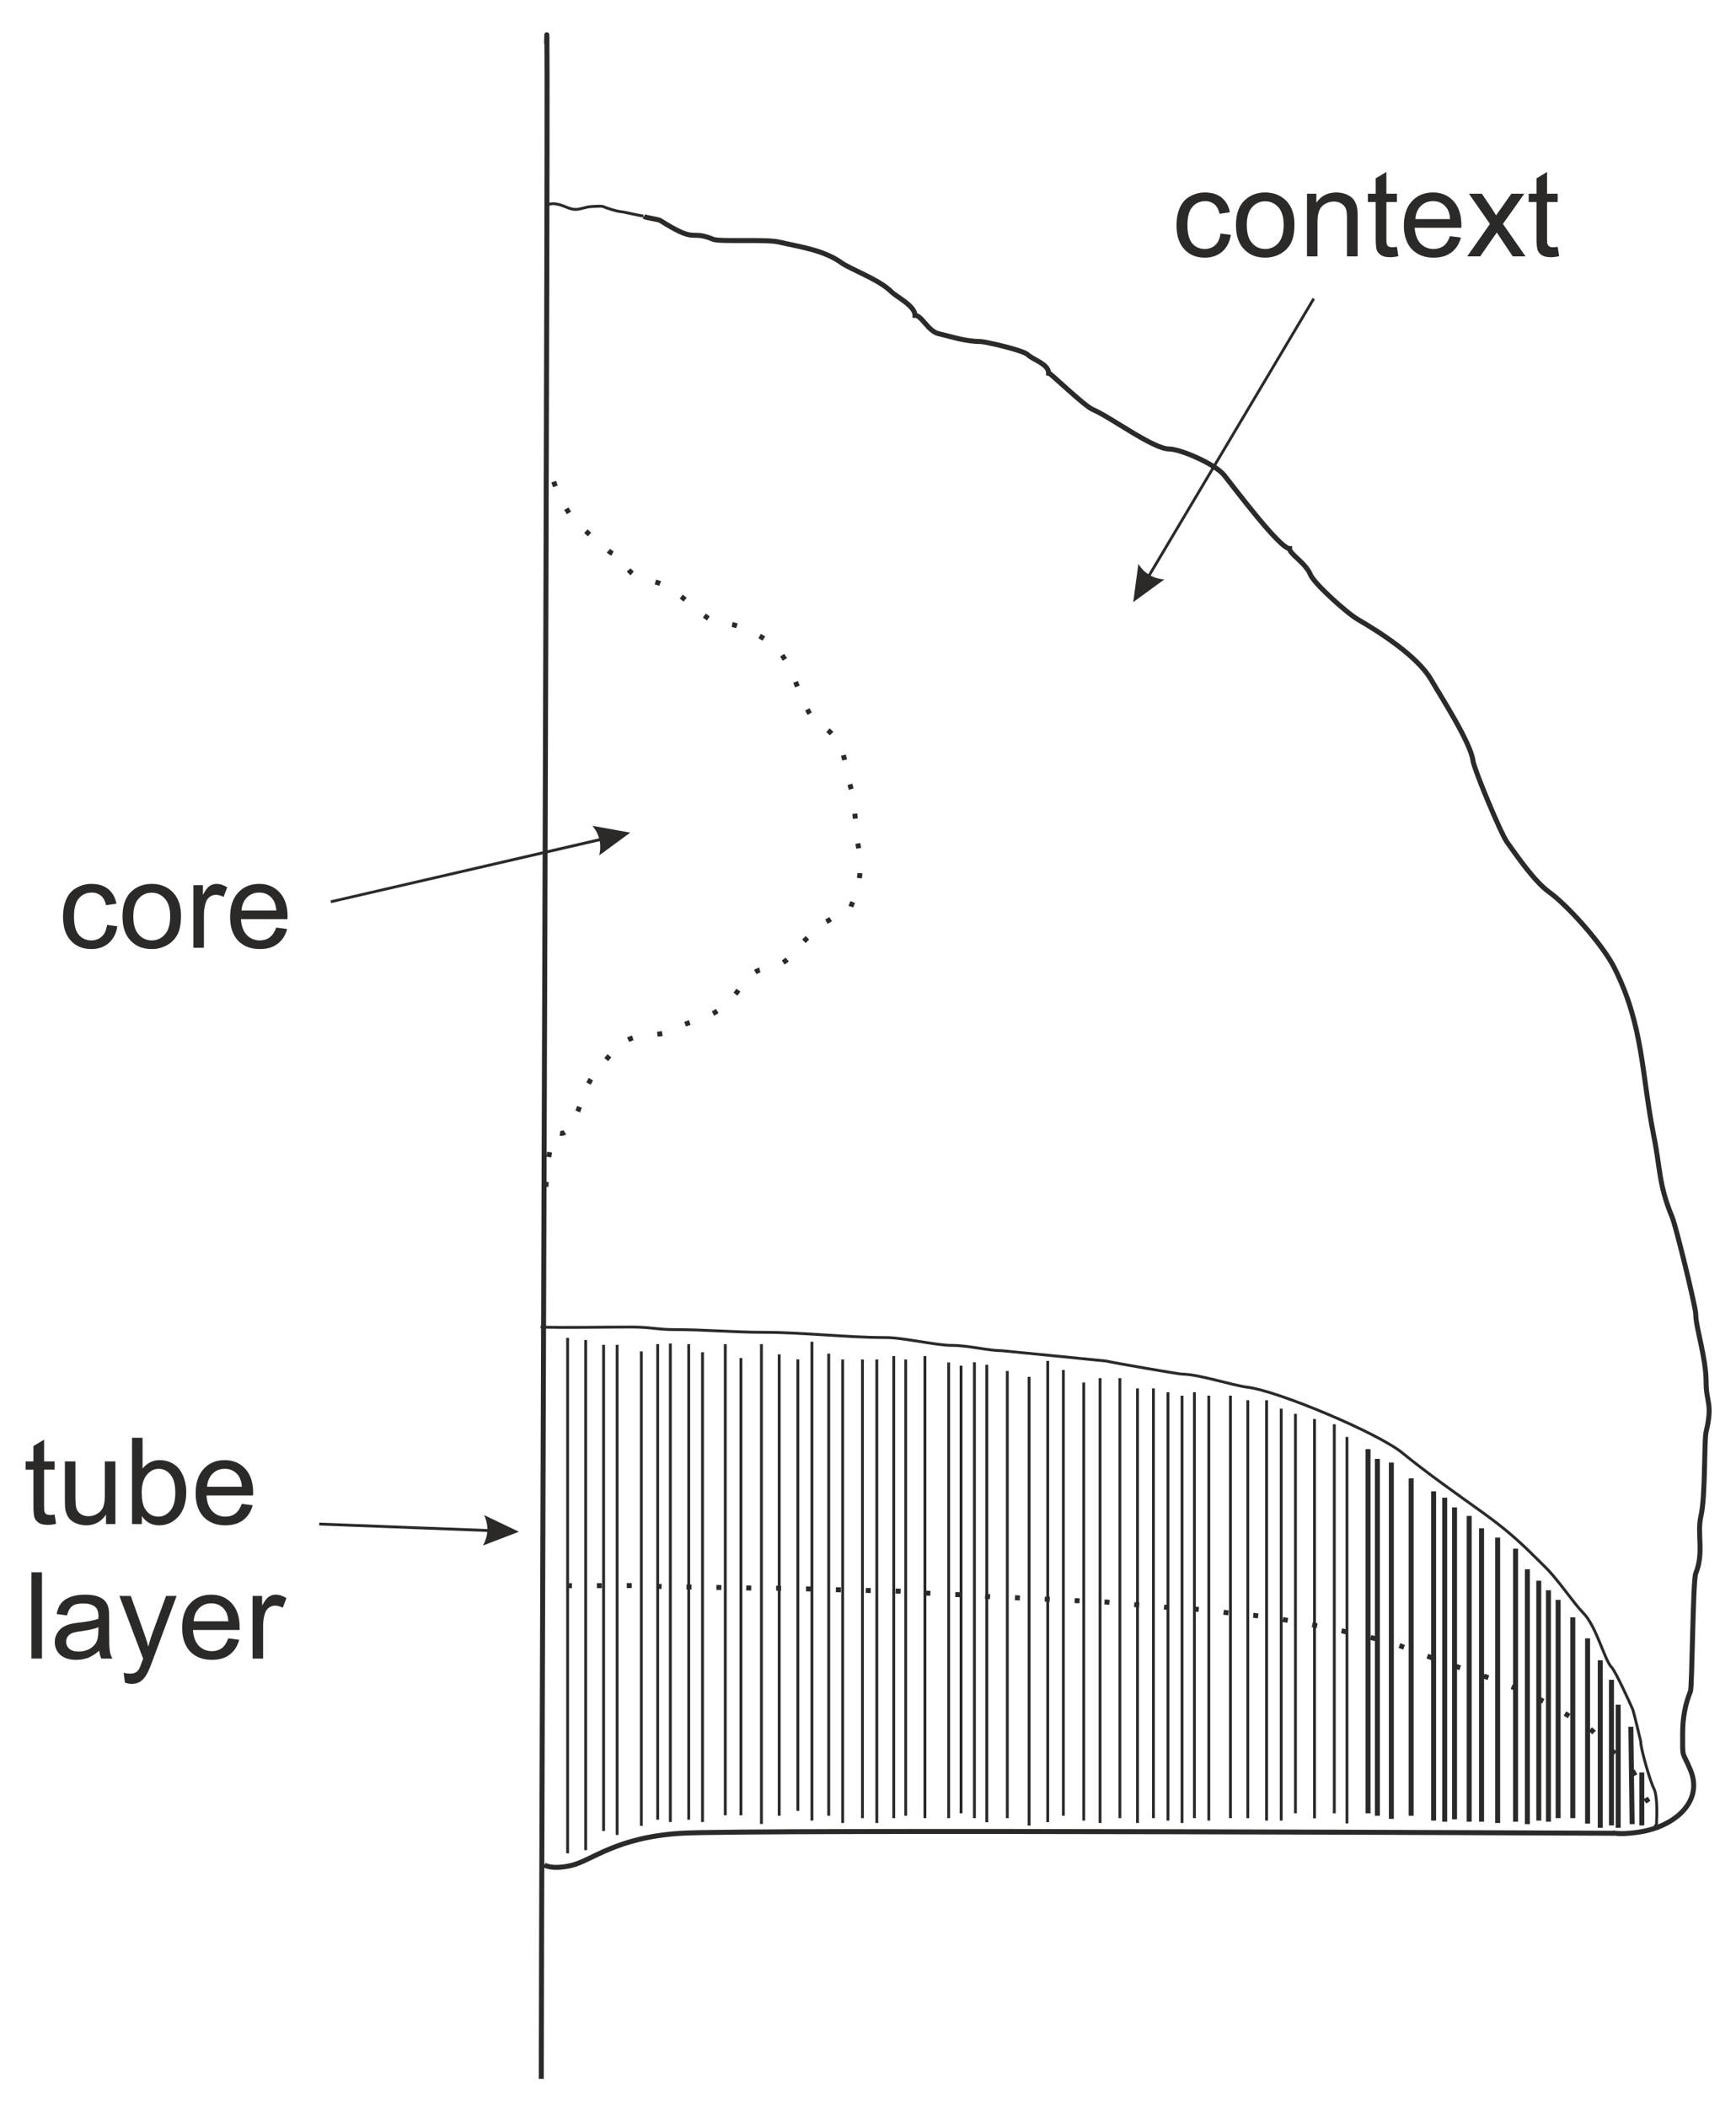 <?xml version="1.0" encoding="UTF-8"?>
<!DOCTYPE svg PUBLIC "-//W3C//DTD SVG 1.1//EN" "http://www.w3.org/Graphics/SVG/1.1/DTD/svg11.dtd">
<!-- Creator: CorelDRAW X6 -->
<svg xmlns="http://www.w3.org/2000/svg" xml:space="preserve" width="122mm" height="148mm" version="1.1" style="shape-rendering:geometricPrecision; text-rendering:geometricPrecision; image-rendering:optimizeQuality; fill-rule:evenodd; clip-rule:evenodd"
viewBox="0 0 12200 14800"
 xmlns:xlink="http://www.w3.org/1999/xlink">
 <defs>
  <style type="text/css">
   <![CDATA[
    .str1 {stroke:#2B2A29;stroke-width:20}
    .str0 {stroke:#2B2A29;stroke-width:35}
    .str2 {stroke:#2B2A29;stroke-width:35;stroke-dasharray:35 175}
    .fil0 {fill:none}
    .fil1 {fill:#2B2A29;fill-rule:nonzero}
   ]]>
  </style>
 </defs>
 <g id="Layer_x0020_1">
  <path class="fil0 str0" d="M4525 1520c19,12 100,19 117,30 30,19 56,35 78,47 175,99 143,22 292,84 46,19 375,-2 461,19 145,34 315,55 442,147 60,43 264,117 349,202 38,38 166,99 166,166 48,0 92,112 166,129 95,22 189,55 294,55 30,0 301,61 332,92 35,35 147,66 147,129 14,0 250,232 313,258 118,49 422,276 534,276 79,0 322,105 387,184 63,78 390,516 460,516 0,40 111,97 147,184 26,62 257,270 332,313 160,93 421,261 515,423 71,122 279,444 295,571 6,55 195,510 239,571 76,106 193,276 295,350 135,97 381,375 460,534 205,409 189,742 276,1178 47,233 34,342 129,571 27,64 166,634 166,681 0,95 73,307 73,479 0,145 48,148 0,349 -15,65 -4,452 -36,590 -30,126 23,258 -37,405 -20,46 -25,798 -37,828 -36,87 -55,188 -55,295 0,190 -5,113 55,258 96,231 -127,409 -384,439 -55,7 -107,11 -162,3"/>
  <path class="fil0 str1" d="M11638 12852c5,-49 15,-233 -16,-290 -20,-35 -92,-273 -92,-331 0,-3 -50,-209 -55,-221 -19,-45 -122,-269 -147,-295 -53,-52 -108,-292 -203,-386 -64,-65 -172,-227 -258,-313 -166,-166 -251,-249 -442,-387 -192,-138 -390,-276 -570,-423 -168,-138 -871,-434 -1087,-461 -108,-13 -344,-92 -460,-92 -22,0 -485,-80 -534,-92 -3,0 -727,-73 -736,-73 -96,0 -230,-37 -350,-37 -107,0 -344,-55 -460,-55 -277,0 -583,-37 -866,-37 -203,0 -407,-19 -626,-19 -114,0 -169,-18 -294,-18 -211,0 -479,6 -643,0"/>
  <path class="fil0 str2" d="M3836 8337c61,-705 75,-114 240,-571 77,-214 75,-197 239,-386 146,-168 325,-67 464,-166 73,-52 231,-46 367,-203 63,-72 130,-202 224,-202 59,0 174,-50 208,-129 6,0 181,-182 223,-202 56,-27 122,-93 176,-93 0,-47 112,-168 48,-478 -1,-7 -29,-324 -32,-332 -75,-208 -29,-366 -224,-478 -135,-78 -163,-373 -303,-534 -69,-79 -286,-189 -384,-184 -141,6 -292,-255 -500,-297 -62,-12 -177,-47 -178,-121 0,-51 -92,-57 -125,-90 -46,-46 -100,-82 -131,-111 -136,-128 -131,-118 -211,-264 -34,-64 -55,-147 -79,-217"/>
  <path class="fil0 str0" d="M3841 306c18,-1125 -37,12953 -37,14298"/>
  <path class="fil0 str1" d="M3854 1437c35,-16 91,3 123,17 68,28 81,17 153,0 9,-3 96,-7 103,-5 27,12 110,39 140,39 7,0 127,29 149,29"/>
  <path class="fil0 str0" d="M11339 12878c0,0 -6090,-28 -6550,0 -460,28 -629,192 -773,226 -143,34 -203,-5 -200,-13"/>
  <path class="fil0 str2" d="M11638 12852c5,-24 15,-113 -16,-140 -20,-18 -92,-133 -92,-161 0,-2 -50,-102 -55,-108 -19,-21 -122,-130 -147,-143 -53,-25 -108,-141 -203,-187 -64,-32 -172,-111 -258,-152 -166,-81 -251,-121 -442,-188 -192,-67 -390,-134 -570,-206 -168,-67 -871,-210 -1087,-223 -108,-7 -344,-45 -460,-45 -22,0 -485,-39 -534,-45 -3,0 -727,-35 -736,-35 -96,0 -230,-18 -350,-18 -107,0 -344,-27 -460,-27 -277,0 -583,-18 -866,-18 -203,0 -407,-9 -626,-9 -114,0 -169,-9 -294,-9 -211,0 -479,3 -643,0"/>
  <line class="fil0 str1" x1="3989" y1="9398" x2="3989" y2= "13019" />
  <line class="fil0 str1" x1="4116" y1="9413" x2="4116" y2= "12997" />
  <line class="fil0 str1" x1="4242" y1="9447" x2="4242" y2= "12862" />
  <line class="fil0 str1" x1="4337" y1="9447" x2="4337" y2= "12890" />
  <line class="fil0 str1" x1="4507" y1="9493" x2="4507" y2= "12826" />
  <line class="fil0 str1" x1="4711" y1="9438" x2="4711" y2= "12799" />
  <line class="fil0 str1" x1="4937" y1="9499" x2="4937" y2= "12799" />
  <line class="fil0 str1" x1="5207" y1="9540" x2="5207" y2= "12752" />
  <line class="fil0 str1" x1="4840" y1="9442" x2="4840" y2= "12783" />
  <line class="fil0 str1" x1="5097" y1="9442" x2="5097" y2= "12752" />
  <line class="fil0 str1" x1="4622" y1="9442" x2="4622" y2= "12783" />
  <line class="fil0 str1" x1="5351" y1="9442" x2="5351" y2= "12813" />
  <line class="fil0 str1" x1="5476" y1="9514" x2="5476" y2= "12755" />
  <line class="fil0 str1" x1="5607" y1="9549" x2="5607" y2= "12721" />
  <line class="fil0 str1" x1="5824" y1="9509" x2="5824" y2= "12755" />
  <line class="fil0 str1" x1="5706" y1="9425" x2="5706" y2= "12789" />
  <line class="fil0 str1" x1="5922" y1="9550" x2="5922" y2= "12806" />
  <line class="fil0 str1" x1="6061" y1="9550" x2="6061" y2= "12772" />
  <line class="fil0 str1" x1="6162" y1="9550" x2="6162" y2= "12806" />
  <line class="fil0 str1" x1="6365" y1="9550" x2="6365" y2= "12755" />
  <line class="fil0 str1" x1="6281" y1="9526" x2="6281" y2= "12772" />
  <line class="fil0 str1" x1="6500" y1="9526" x2="6500" y2= "12772" />
  <line class="fil0 str1" x1="6667" y1="9571" x2="6667" y2= "12772" />
  <line class="fil0 str1" x1="6754" y1="9594" x2="6754" y2= "12738" />
  <line class="fil0 str1" x1="6935" y1="9587" x2="6935" y2= "12801" />
  <line class="fil0 str1" x1="7079" y1="9631" x2="7079" y2= "12772" />
  <line class="fil0 str1" x1="6848" y1="9570" x2="6848" y2= "12772" />
  <line class="fil0 str1" x1="7232" y1="9672" x2="7232" y2= "12824" />
  <line class="fil0 str1" x1="7363" y1="9560" x2="7363" y2= "12800" />
  <line class="fil0 str1" x1="7473" y1="9624" x2="7473" y2= "12755" />
  <line class="fil0 str1" x1="7616" y1="9712" x2="7616" y2= "12789" />
  <line class="fil0 str1" x1="7731" y1="9681" x2="7731" y2= "12806" />
  <line class="fil0 str1" x1="7870" y1="9681" x2="7870" y2= "12772" />
  <line class="fil0 str1" x1="7994" y1="9753" x2="7994" y2= "12806" />
  <line class="fil0 str1" x1="8106" y1="9753" x2="8106" y2= "12772" />
  <line class="fil0 str1" x1="8208" y1="9780" x2="8208" y2= "12789" />
  <line class="fil0 str1" x1="8394" y1="9780" x2="8394" y2= "12772" />
  <line class="fil0 str1" x1="8307" y1="9804" x2="8307" y2= "12806" />
  <line class="fil0 str1" x1="8495" y1="9804" x2="8495" y2= "12789" />
  <line class="fil0 str1" x1="8647" y1="9804" x2="8647" y2= "12772" />
  <line class="fil0 str1" x1="8769" y1="9836" x2="8769" y2= "12772" />
  <line class="fil0 str1" x1="8901" y1="9836" x2="8901" y2= "12789" />
  <line class="fil0 str1" x1="9004" y1="9895" x2="9004" y2= "12789" />
  <line class="fil0 str1" x1="9104" y1="9932" x2="9104" y2= "12738" />
  <line class="fil0 str1" x1="9238" y1="9968" x2="9238" y2= "12773" />
  <line class="fil0 str1" x1="9377" y1="10005" x2="9377" y2= "12738" />
  <line class="fil0 str1" x1="9466" y1="10094" x2="9466" y2= "12809" />
  <line class="fil0 str0" x1="9614" y1="10180" x2="9614" y2= "12738" />
  <line class="fil0 str0" x1="9778" y1="10274" x2="9778" y2= "12777" />
  <line class="fil0 str0" x1="9680" y1="10248" x2="9680" y2= "12755" />
  <line class="fil0 str0" x1="9917" y1="10385" x2="9917" y2= "12755" />
  <line class="fil0 str0" x1="10075" y1="10476" x2="10075" y2= "12789" />
  <line class="fil0 str0" x1="10153" y1="10521" x2="10153" y2= "12797" />
  <line class="fil0 str0" x1="10222" y1="10589" x2="10222" y2= "12780" />
  <line class="fil0 str0" x1="10325" y1="10649" x2="10325" y2= "12797" />
  <line class="fil0 str0" x1="10412" y1="10736" x2="10412" y2= "12797" />
  <line class="fil0 str0" x1="10525" y1="10801" x2="10525" y2= "12806" />
  <line class="fil0 str0" x1="10651" y1="10879" x2="10651" y2= "12797" />
  <line class="fil0 str0" x1="10734" y1="11024" x2="10734" y2= "12814" />
  <line class="fil0 str0" x1="10814" y1="11104" x2="10814" y2= "12789" />
  <line class="fil0 str0" x1="10882" y1="11171" x2="10882" y2= "12797" />
  <line class="fil0 str0" x1="10950" y1="11239" x2="10950" y2= "12772" />
  <line class="fil0 str0" x1="11053" y1="11361" x2="11053" y2= "12772" />
  <line class="fil0 str0" x1="11157" y1="11509" x2="11157" y2= "12810" />
  <line class="fil0 str0" x1="11246" y1="11663" x2="11246" y2= "12840" />
  <line class="fil0 str0" x1="11325" y1="11800" x2="11325" y2= "12823" />
  <line class="fil0 str0" x1="11372" y1="11975" x2="11372" y2= "12840" />
  <line class="fil0 str0" x1="11461" y1="12130" x2="11470" y2= "12814" />
  <line class="fil0 str0" x1="11538" y1="12451" x2="11538" y2= "12823" />
  <path class="fil1" d="M8577 1640l73 10c-8,50 -28,89 -61,118 -33,28 -73,42 -121,42 -60,0 -109,-19 -145,-59 -36,-39 -55,-95 -55,-168 0,-48 8,-89 24,-125 16,-35 39,-62 72,-79 32,-18 66,-27 104,-27 48,0 87,12 117,36 30,24 50,59 58,103l-72 11c-7,-30 -19,-52 -36,-67 -18,-14 -39,-22 -64,-22 -37,0 -68,13 -91,40 -24,27 -35,70 -35,128 0,59 11,101 33,128 23,27 53,40 89,40 29,0 54,-9 73,-27 20,-17 32,-45 37,-82z"/>
  <path id="1" class="fil1" d="M8686 1581c0,-81 22,-141 68,-180 37,-33 83,-49 138,-49 60,0 109,20 148,59 38,40 57,94 57,164 0,56 -8,101 -25,133 -17,32 -42,57 -74,75 -33,18 -68,27 -106,27 -62,0 -111,-19 -149,-59 -38,-39 -57,-96 -57,-170zm76 0c0,56 12,98 37,126 24,28 55,42 93,42 37,0 67,-14 92,-42 25,-28 37,-71 37,-128 0,-54 -12,-95 -37,-123 -25,-28 -56,-42 -92,-42 -38,0 -69,14 -93,42 -25,27 -37,69 -37,125z"/>
  <path id="2" class="fil1" d="M9185 1801l0 -440 66 0 0 63c33,-48 79,-72 140,-72 27,0 51,5 73,14 22,10 39,22 50,38 11,15 19,33 23,55 3,13 4,38 4,72l0 270 -75 0 0 -267c0,-31 -2,-53 -8,-68 -6,-15 -16,-27 -31,-36 -15,-9 -32,-14 -52,-14 -31,0 -59,10 -82,31 -23,20 -34,58 -34,114l0 240 -74 0z"/>
  <path id="3" class="fil1" d="M9817 1734l10 66c-21,4 -39,7 -56,7 -27,0 -48,-4 -63,-13 -14,-9 -25,-20 -31,-34 -6,-14 -9,-43 -9,-88l0 -253 -55 0 0 -58 55 0 0 -108 75 -45 0 153 74 0 0 58 -74 0 0 257c0,22 1,35 4,41 2,6 6,11 12,15 6,3 15,5 26,5 8,0 19,-1 32,-3z"/>
  <path id="4" class="fil1" d="M10190 1659l77 10c-12,44 -34,79 -67,104 -32,25 -74,37 -125,37 -64,0 -115,-20 -153,-59 -37,-40 -56,-95 -56,-166 0,-74 19,-131 57,-172 38,-41 87,-61 148,-61 58,0 106,20 143,60 37,40 56,96 56,168 0,5 0,11 0,20l-328 0c3,48 17,85 41,111 25,25 55,38 92,38 27,0 50,-7 70,-21 19,-15 34,-38 45,-69zm-243 -120l244 0c-3,-37 -12,-64 -28,-83 -23,-29 -54,-43 -92,-43 -34,0 -63,11 -86,34 -23,23 -36,54 -38,92z"/>
  <path id="5" class="fil1" d="M10311 1801l160 -228 -148 -212 91 0 70 104c12,20 23,35 30,48 12,-18 24,-34 34,-48l73 -104 91 0 -150 212 159 228 -90 0 -91 -136 -21 -32 -117 168 -91 0z"/>
  <path id="6" class="fil1" d="M10947 1734l10 66c-21,4 -40,7 -56,7 -27,0 -48,-4 -63,-13 -15,-9 -25,-20 -31,-34 -6,-14 -9,-43 -9,-88l0 -253 -55 0 0 -58 55 0 0 -108 74 -45 0 153 75 0 0 58 -75 0 0 257c0,22 1,35 4,41 3,6 7,11 13,15 6,3 14,5 25,5 8,0 19,-1 33,-3z"/>
  <path class="fil1" d="M384 10639l10 66c-21,4 -39,7 -56,7 -27,0 -48,-4 -63,-13 -14,-9 -25,-20 -31,-34 -6,-14 -9,-43 -9,-88l0 -253 -55 0 0 -58 55 0 0 -108 75 -45 0 153 74 0 0 58 -74 0 0 257c0,22 1,35 3,41 3,6 7,11 13,15 6,3 15,5 26,5 8,0 19,-1 32,-3z"/>
  <path id="1" class="fil1" d="M745 10706l0 -66c-35,50 -81,75 -139,75 -26,0 -50,-5 -73,-15 -22,-10 -39,-22 -50,-37 -11,-15 -18,-34 -23,-55 -3,-15 -4,-38 -4,-70l0 -272 74 0 0 244c0,38 2,65 5,78 5,20 14,35 30,46 15,11 33,17 56,17 22,0 43,-6 62,-17 20,-12 34,-27 42,-47 8,-20 12,-48 12,-86l0 -235 74 0 0 440 -66 0z"/>
  <path id="2" class="fil1" d="M997 10706l-69 0 0 -606 74 0 0 216c32,-39 72,-59 120,-59 27,0 53,5 77,16 24,11 44,27 60,46 15,20 28,44 36,71 9,28 14,58 14,89 0,76 -19,134 -56,175 -37,41 -82,61 -134,61 -52,0 -92,-21 -122,-65l0 56zm-1 -223c0,52 7,90 22,114 23,38 55,57 95,57 32,0 60,-14 84,-42 24,-28 35,-70 35,-126 0,-58 -11,-100 -34,-127 -22,-27 -50,-41 -82,-41 -33,0 -61,14 -84,42 -24,29 -36,69 -36,123z"/>
  <path id="3" class="fil1" d="M1699 10564l77 10c-12,44 -34,79 -67,104 -33,25 -75,37 -126,37 -64,0 -114,-20 -152,-59 -37,-40 -56,-95 -56,-166 0,-74 19,-131 57,-172 38,-41 87,-61 147,-61 59,0 107,20 144,60 37,40 56,96 56,168 0,5 -1,11 -1,20l-327 0c3,48 16,85 41,111 24,25 55,38 91,38 28,0 51,-7 70,-21 20,-15 35,-38 46,-69zm-244 -120l245 0c-3,-37 -13,-64 -28,-83 -24,-29 -55,-43 -92,-43 -34,0 -63,11 -86,34 -23,23 -36,54 -39,92z"/>
  <polygon class="fil1" points="221,11651 221,11045 295,11045 295,11651 "/>
  <path id="1" class="fil1" d="M697 11596c-27,23 -54,40 -79,50 -26,9 -53,14 -83,14 -48,0 -85,-12 -111,-35 -26,-24 -39,-54 -39,-90 0,-22 5,-41 15,-59 10,-18 22,-32 38,-43 16,-10 34,-19 54,-24 15,-4 37,-8 66,-11 60,-7 105,-16 133,-26 0,-10 1,-16 1,-19 0,-30 -8,-52 -22,-64 -19,-17 -47,-25 -85,-25 -35,0 -61,6 -77,18 -17,13 -29,34 -37,66l-73 -10c6,-32 17,-57 32,-76 16,-19 38,-34 66,-44 29,-11 63,-16 100,-16 38,0 69,4 92,13 24,9 41,20 52,34 11,13 19,30 23,50 3,13 4,36 4,69l0 99c0,69 1,112 5,131 2,18 9,36 18,53l-78 0c-8,-16 -12,-34 -15,-55zm-5 -165c-28,11 -68,20 -122,28 -31,4 -53,9 -66,14 -12,6 -22,14 -29,24 -7,11 -10,23 -10,36 0,19 7,36 22,49 15,13 37,20 66,20 29,0 54,-7 77,-19 22,-12 39,-30 49,-51 8,-17 12,-42 12,-74l1 -27z"/>
  <path id="2" class="fil1" d="M878 11820l-9 -69c17,4 31,6 43,6 17,0 30,-2 40,-8 10,-5 18,-13 24,-23 5,-7 13,-26 23,-56 2,-4 4,-10 7,-18l-167 -441 80 0 91 254c12,32 23,66 32,102 9,-34 19,-67 31,-99l94 -257 74 0 -166 447c-18,49 -32,82 -42,100 -13,24 -29,42 -46,54 -17,11 -37,17 -61,17 -14,0 -30,-3 -48,-9z"/>
  <path id="3" class="fil1" d="M1604 11509l77 10c-12,44 -34,79 -67,104 -32,25 -74,37 -125,37 -64,0 -115,-20 -153,-59 -37,-40 -56,-95 -56,-166 0,-74 19,-131 57,-172 38,-41 87,-61 148,-61 58,0 106,20 143,60 37,40 56,96 56,168 0,5 0,11 0,20l-328 0c3,48 17,85 41,111 25,25 55,38 92,38 27,0 50,-7 70,-21 19,-15 34,-38 45,-69zm-243 -120l244 0c-3,-37 -12,-64 -28,-83 -23,-29 -54,-43 -92,-43 -34,0 -63,11 -86,34 -23,23 -36,54 -38,92z"/>
  <path id="4" class="fil1" d="M1775 11651l0 -440 67 0 0 68c17,-31 32,-52 47,-62 15,-10 30,-15 48,-15 25,0 50,8 76,24l-26 68c-18,-10 -36,-15 -54,-15 -16,0 -31,5 -44,15 -13,10 -22,23 -27,40 -9,27 -13,56 -13,87l0 230 -74 0z"/>
  <path class="fil1" d="M752 6497l73 10c-8,50 -28,89 -61,118 -33,28 -73,42 -121,42 -60,0 -109,-19 -145,-59 -36,-39 -55,-95 -55,-168 0,-48 8,-89 24,-125 16,-35 39,-62 72,-79 32,-18 66,-27 104,-27 48,0 87,12 117,36 30,24 50,59 58,103l-72 11c-7,-30 -19,-52 -36,-67 -18,-14 -39,-22 -64,-22 -37,0 -68,13 -91,40 -24,27 -35,70 -35,128 0,59 11,101 33,128 23,27 53,40 89,40 29,0 54,-9 73,-27 20,-17 32,-45 37,-82z"/>
  <path id="1" class="fil1" d="M861 6438c0,-81 22,-141 68,-180 37,-33 83,-49 138,-49 60,0 109,20 148,59 38,40 57,94 57,164 0,56 -8,101 -25,133 -17,32 -42,57 -74,75 -33,18 -68,27 -106,27 -62,0 -111,-19 -149,-59 -38,-39 -57,-96 -57,-170zm76 0c0,56 12,98 37,126 24,28 55,42 93,42 37,0 67,-14 92,-42 25,-28 37,-71 37,-128 0,-54 -12,-95 -37,-123 -25,-28 -56,-42 -92,-42 -38,0 -69,14 -93,42 -25,27 -37,69 -37,125z"/>
  <path id="2" class="fil1" d="M1359 6658l0 -440 67 0 0 68c17,-31 32,-52 47,-62 15,-10 30,-15 48,-15 25,0 50,8 76,24l-26 68c-18,-10 -36,-15 -54,-15 -16,0 -31,5 -44,15 -13,10 -22,23 -27,40 -9,27 -13,56 -13,87l0 230 -74 0z"/>
  <path id="3" class="fil1" d="M1941 6516l77 10c-12,44 -34,79 -67,104 -33,25 -74,37 -125,37 -64,0 -115,-20 -153,-59 -37,-40 -56,-95 -56,-166 0,-74 19,-131 57,-172 38,-41 87,-61 148,-61 58,0 106,20 143,60 37,40 56,96 56,168 0,5 0,11 -1,20l-327 0c3,48 17,85 41,111 24,25 55,38 92,38 27,0 50,-7 69,-21 20,-15 35,-38 46,-69zm-244 -120l245 0c-3,-37 -13,-64 -28,-83 -24,-29 -54,-43 -92,-43 -34,0 -63,11 -86,34 -23,23 -36,54 -39,92z"/>
  <g id="_407480088">
   <path class="fil1" d="M8020 4117l1204 -2024 17 10 -1204 2024 -17 -10zm-56 113l36 -269 4 6 4 6 4 6 5 6 4 5 5 6 5 5 4 5 5 5 5 4 5 4 6 5 5 4 6 4 5 3 6 4 6 3 5 3 6 3 7 3 6 3 6 2 7 2 6 2 7 2 6 2 7 1 7 2 7 1 7 1 8 1 7 0 0 0 -219 160z"/>
  </g>
  <g id="_407479776">
   <path class="fil1" d="M4310 5887l-1983 457 -4 -19 1982 -458 5 20zm119 -38l-218 160 2 -8 1 -7 1 -7 1 -7 1 -7 1 -7 0 -7 0 -7 0 -7 0 -6 0 -7 -1 -7 -1 -7 -1 -6 -1 -7 -1 -6 -2 -7 -2 -6 -2 -7 -2 -6 -2 -6 -3 -6 -3 -7 -3 -6 -3 -6 -3 -6 -4 -6 -4 -6 -4 -6 -4 -6 -4 -5 -5 -6 0 0 266 48z"/>
  </g>
  <g id="_407479464">
   <path class="fil1" d="M3522 10765l-1279 -49 1 -20 1278 49 0 20zm125 -5l-253 97 4 -7 3 -7 3 -6 3 -7 2 -6 3 -7 2 -6 2 -7 2 -7 2 -6 1 -7 1 -6 1 -7 1 -7 1 -6 0 -7 0 -7 0 -6 0 -7 -1 -7 0 -6 -1 -7 -1 -7 -2 -7 -1 -6 -2 -7 -2 -7 -2 -7 -2 -6 -3 -7 -3 -7 -3 -7 0 0 245 117z"/>
  </g>
 </g>
</svg>
